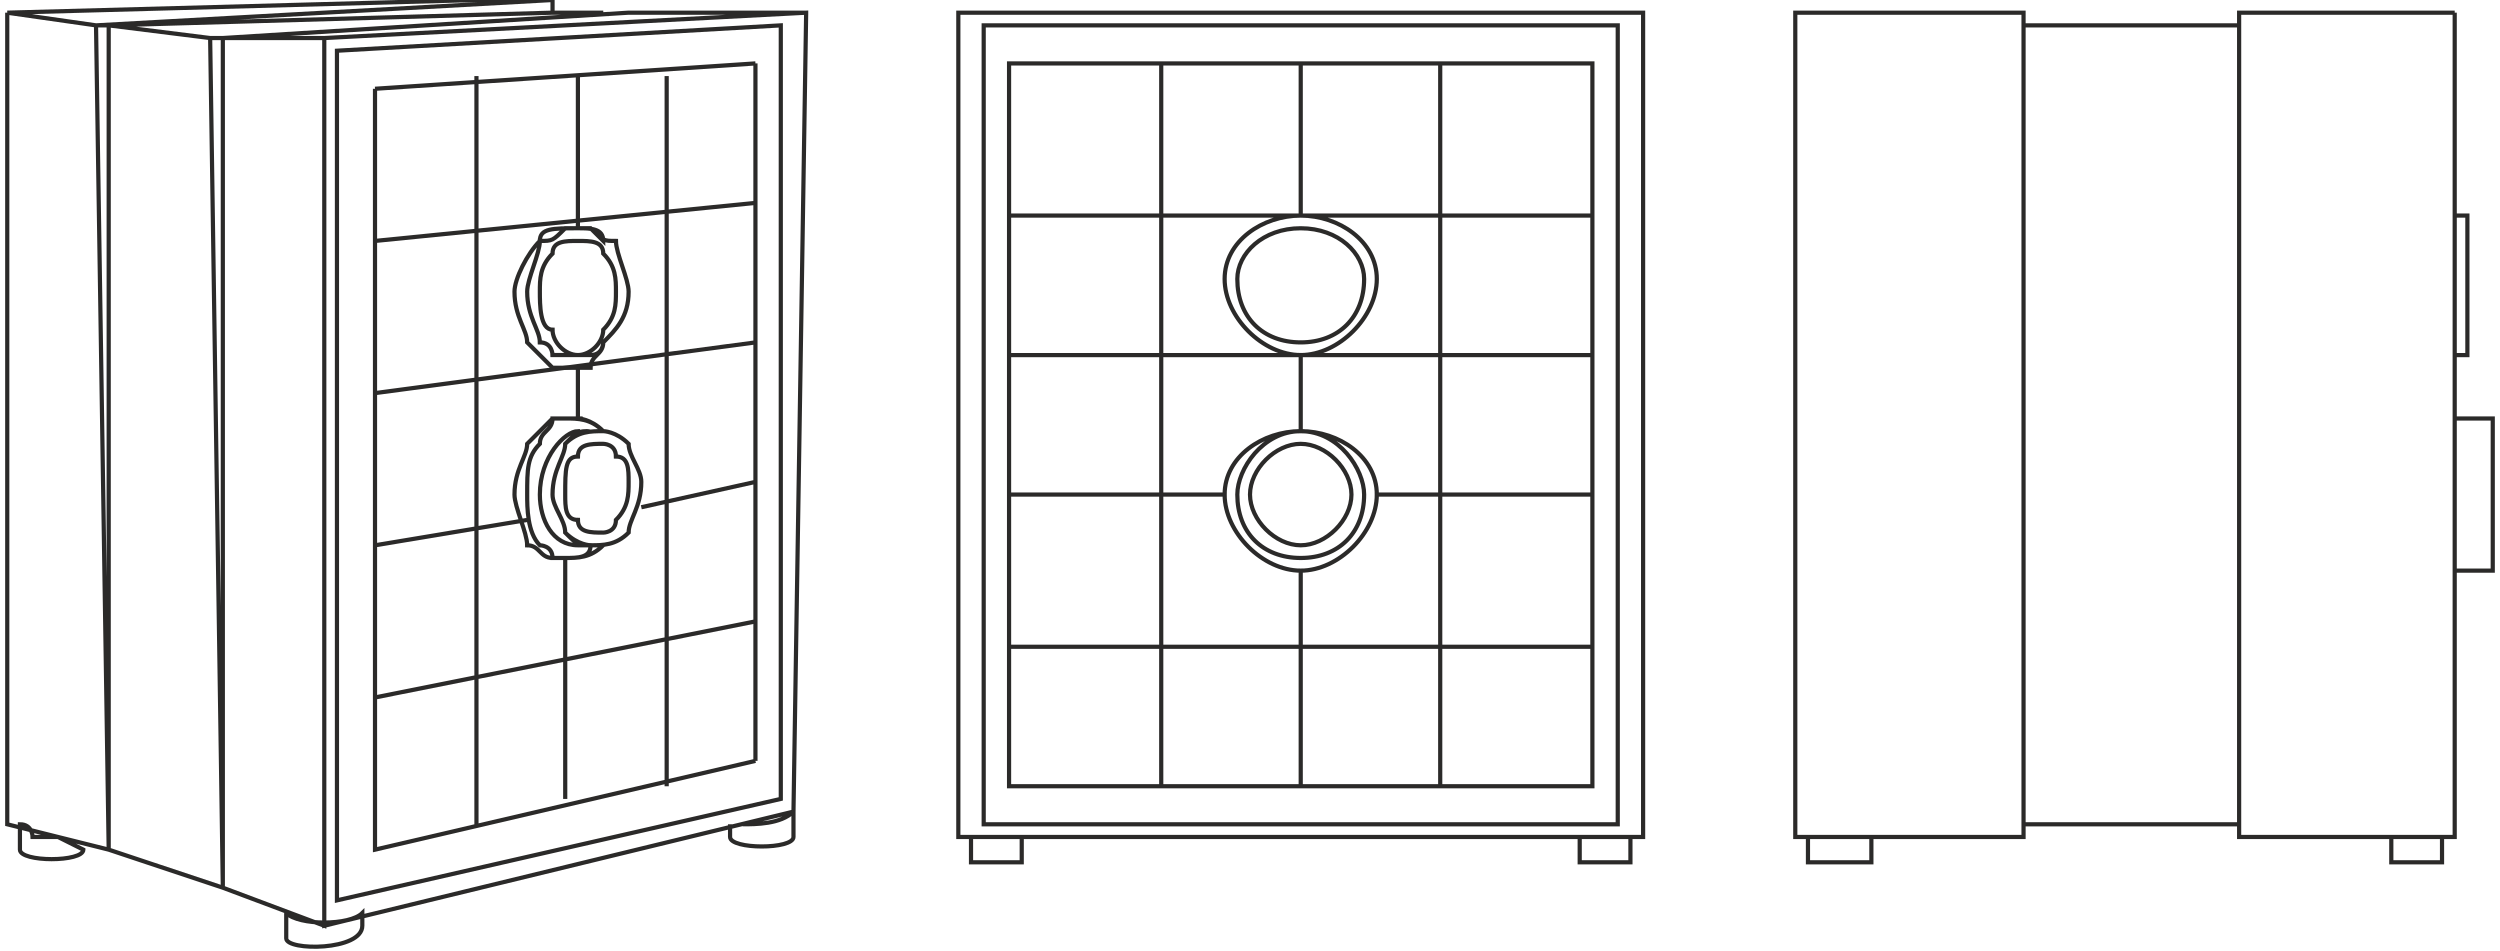 <?xml version="1.0" encoding="UTF-8"?>
<!DOCTYPE svg PUBLIC "-//W3C//DTD SVG 1.0//EN" "http://www.w3.org/TR/2001/REC-SVG-20010904/DTD/svg10.dtd">
<!-- Creator: CorelDRAW X8 -->
<svg xmlns="http://www.w3.org/2000/svg" xml:space="preserve" width="59.327mm" height="22.57mm" version="1.0" style="shape-rendering:geometricPrecision; text-rendering:geometricPrecision; image-rendering:optimizeQuality; fill-rule:evenodd; clip-rule:evenodd"
viewBox="0 0 196 75"
 xmlns:xlink="http://www.w3.org/1999/xlink">
 <defs>
  <style type="text/css">
   <![CDATA[
    .str0 {stroke:#2B2A29;stroke-width:0.331}
    .fil0 {fill:none}
   ]]>
  </style>
 </defs>
 <g id="Слой_x0020_1">
  <path class="fil0 str0" d="M102 51l11 0 0 -12 -5 0c0,3 -3,6 -6,6l0 6zm0 0l-11 0 0 -12 5 0c0,3 3,6 6,6l0 6zm0 -46l11 0 0 12 -11 0c3,0 6,2 6,5 0,3 -3,6 -6,6l11 0 0 -11 -11 0c-3,0 -6,2 -6,5 0,3 3,6 6,6l0 6c3,0 6,2 6,5l5 0 0 -11 -11 0 -11 0 0 11 5 0c0,-3 3,-5 6,-5l0 -6 -11 0 0 -11 11 0 0 -12 -11 0 0 12 11 0 0 -12zm-23 34l12 0 0 -11 -12 0 0 11zm46 0l-12 0 0 -11 12 0 0 11zm-46 -22l12 0 0 11 -12 0 0 -11zm46 0l-12 0 0 11 12 0 0 -11zm-46 0l12 0 0 -12 -12 0 0 12zm46 0l-12 0 0 -12 12 0 0 12zm-46 22l12 0 0 12 -12 0 0 -12zm46 0l-12 0 0 12 12 0 0 -12zm-46 23l12 0 0 -11 -12 0 0 11zm23 0l-11 0 0 -11 11 0 0 11zm0 0l11 0 0 -11 -11 0 0 11zm23 0l-12 0 0 -11 12 0 0 11zm-48 -60l50 0 0 63 -50 0 0 -63zm-2 -1l54 0 0 65 -54 0 0 -65zm49 67l4 0 0 -2 -4 0 0 2zm-48 0l4 0 0 -2 -4 0 0 2zm26 -51c3,0 6,2 6,5 0,3 -3,6 -6,6 -3,0 -6,-3 -6,-6 0,-3 3,-5 6,-5zm0 17c3,0 6,2 6,5 0,3 -3,6 -6,6 -3,0 -6,-3 -6,-6 0,-3 3,-5 6,-5zm45 34l-5 0 0 -2 5 0 0 2zm45 0l-4 0 0 -2 4 0 0 2zm1 -67l-17 0 0 1 0 63 0 1 17 0 0 -65zm-34 0l-18 0 0 65 18 0 0 -1 0 -63 0 -1zm35 16l-1 0 0 11 1 0 0 -11zm2 16l-3 0 0 12 3 0 0 -12zm-20 -31l-17 0 0 63 17 0 0 -63zm-74 16c3,0 5,2 5,4 0,3 -2,5 -5,5 -3,0 -5,-2 -5,-5 0,-2 2,-4 5,-4zm0 16c3,0 5,3 5,5 0,3 -2,5 -5,5 -3,0 -5,-2 -5,-5 0,-2 2,-5 5,-5zm0 1c2,0 4,2 4,4 0,2 -2,4 -4,4 -2,0 -4,-2 -4,-4 0,-2 2,-4 4,-4zm-102 -34l7 1 1 0 8 1 1 0 8 0 0 70 -8 -3 0 0 -9 -3 0 0 -8 -2 0 -64zm63 0l-38 2 0 70 37 -9 1 -63zm-2 1l-35 2 0 67 35 -8 0 -61zm-55 65l-2 -1c-1,0 -2,0 -2,0 0,0 0,-1 -1,-1 0,0 0,0 0,0l0 2c0,1 5,1 5,0zm16 5c1,1 5,1 6,0 0,0 0,0 0,0l0 1c0,2 -6,2 -6,1l0 -2c0,0 0,0 0,0zm35 -7l0 1c0,1 5,1 5,0l0 -2c0,0 0,0 0,0 -1,1 -3,1 -4,1m-58 -64l37 -1 6 0 0 1 4 0m16 0l-14 0 -32 2 0 67 0 0 -1 -67m31 32c0,0 1,0 1,1 1,0 1,1 1,2 0,1 0,2 -1,3 0,1 -1,1 -1,1 -1,0 -2,0 -2,-1 -1,0 -1,-1 -1,-2 0,-2 0,-3 1,-3 0,-1 1,-1 2,-1zm-2 -16c1,0 2,0 2,1 1,1 1,2 1,3 0,1 0,2 -1,3 0,1 -1,2 -2,2 -1,0 -2,-1 -2,-2 -1,0 -1,-2 -1,-3 0,-1 0,-2 1,-3 0,-1 1,-1 2,-1zm0 -1c0,0 1,0 1,0 0,0 1,1 1,1 0,-1 -1,-1 -2,-1 -1,0 -1,0 -1,0 -1,1 -1,1 -2,1 0,1 -1,3 -1,4 0,2 1,3 1,4 1,0 1,1 1,1 1,0 1,0 2,0 0,0 1,0 1,0 1,0 1,-1 1,-1 1,-1 2,-2 2,-4 0,0 0,0 0,0 0,2 -1,3 -2,4 0,1 -1,1 -1,2 -1,0 -1,0 -2,0 0,0 -1,0 -1,0 -1,-1 -1,-1 -2,-2 0,-1 -1,-2 -1,-4 0,-1 1,-3 2,-4 0,-1 1,-1 3,-1zm0 16c2,0 1,0 1,0 -1,0 -1,0 -2,1 0,1 -1,2 -1,4 0,1 1,2 1,3 1,1 1,1 2,1 0,0 0,0 -1,0 -2,0 -3,-2 -3,-4 0,-3 2,-5 3,-5zm0 -1c0,0 1,0 2,1 0,0 0,0 0,0 -1,0 -2,0 -3,1 0,1 -1,2 -1,4 0,1 1,2 1,3 1,1 2,1 2,1 0,0 1,0 1,0 -1,1 -2,1 -3,1 0,0 0,0 -1,0 0,-1 -1,-1 -1,-1 -1,-1 -1,-3 -1,-4 0,-2 0,-3 1,-4 0,-1 1,-1 1,-2 1,0 1,0 2,0zm-1 0c1,0 2,0 3,1 -1,0 -2,0 -3,1 0,1 -1,2 -1,4 0,1 1,2 1,3 1,1 2,1 2,1 0,1 -1,1 -2,1 -1,0 -1,0 -1,0 -1,0 -1,-1 -2,-1 0,-1 -1,-3 -1,-4 0,-2 1,-3 1,-4 1,-1 1,-1 2,-2 0,0 1,0 1,0zm3 1c0,0 1,0 2,1 0,1 1,2 1,3 0,2 -1,3 -1,4 -1,1 -2,1 -3,1 0,0 -1,0 -2,-1 0,-1 -1,-2 -1,-3 0,-2 1,-3 1,-4 1,-1 2,-1 3,-1zm-2 -16c0,0 1,0 1,0 1,1 1,1 2,1 0,1 1,3 1,4 0,2 -1,3 -2,4 0,0 0,1 -1,1 0,0 -1,0 -1,0 -1,0 -1,0 -2,0 0,0 0,-1 -1,-1 0,-1 -1,-2 -1,-4 0,-1 1,-3 1,-4 1,0 1,0 2,-1 0,0 0,0 1,0zm-37 49l0 0 0 -65 35 -1 0 -1 -36 2 1 65z"/>
 </g>
 <g id="Слой_x0020_1_0">
  <path class="fil0 str0" d="M29 7l30 -2m-30 14l30 -3m-30 15l30 -4m-30 16l12 -2m18 -3l-9 2m-21 15l30 -6m-30 -42l0 60 30 -7m-22 -54l0 59m8 -59l0 12m0 11l0 4m-1 11l0 19m8 -57l0 56m7 -57l0 55"/>
 </g>
</svg>
